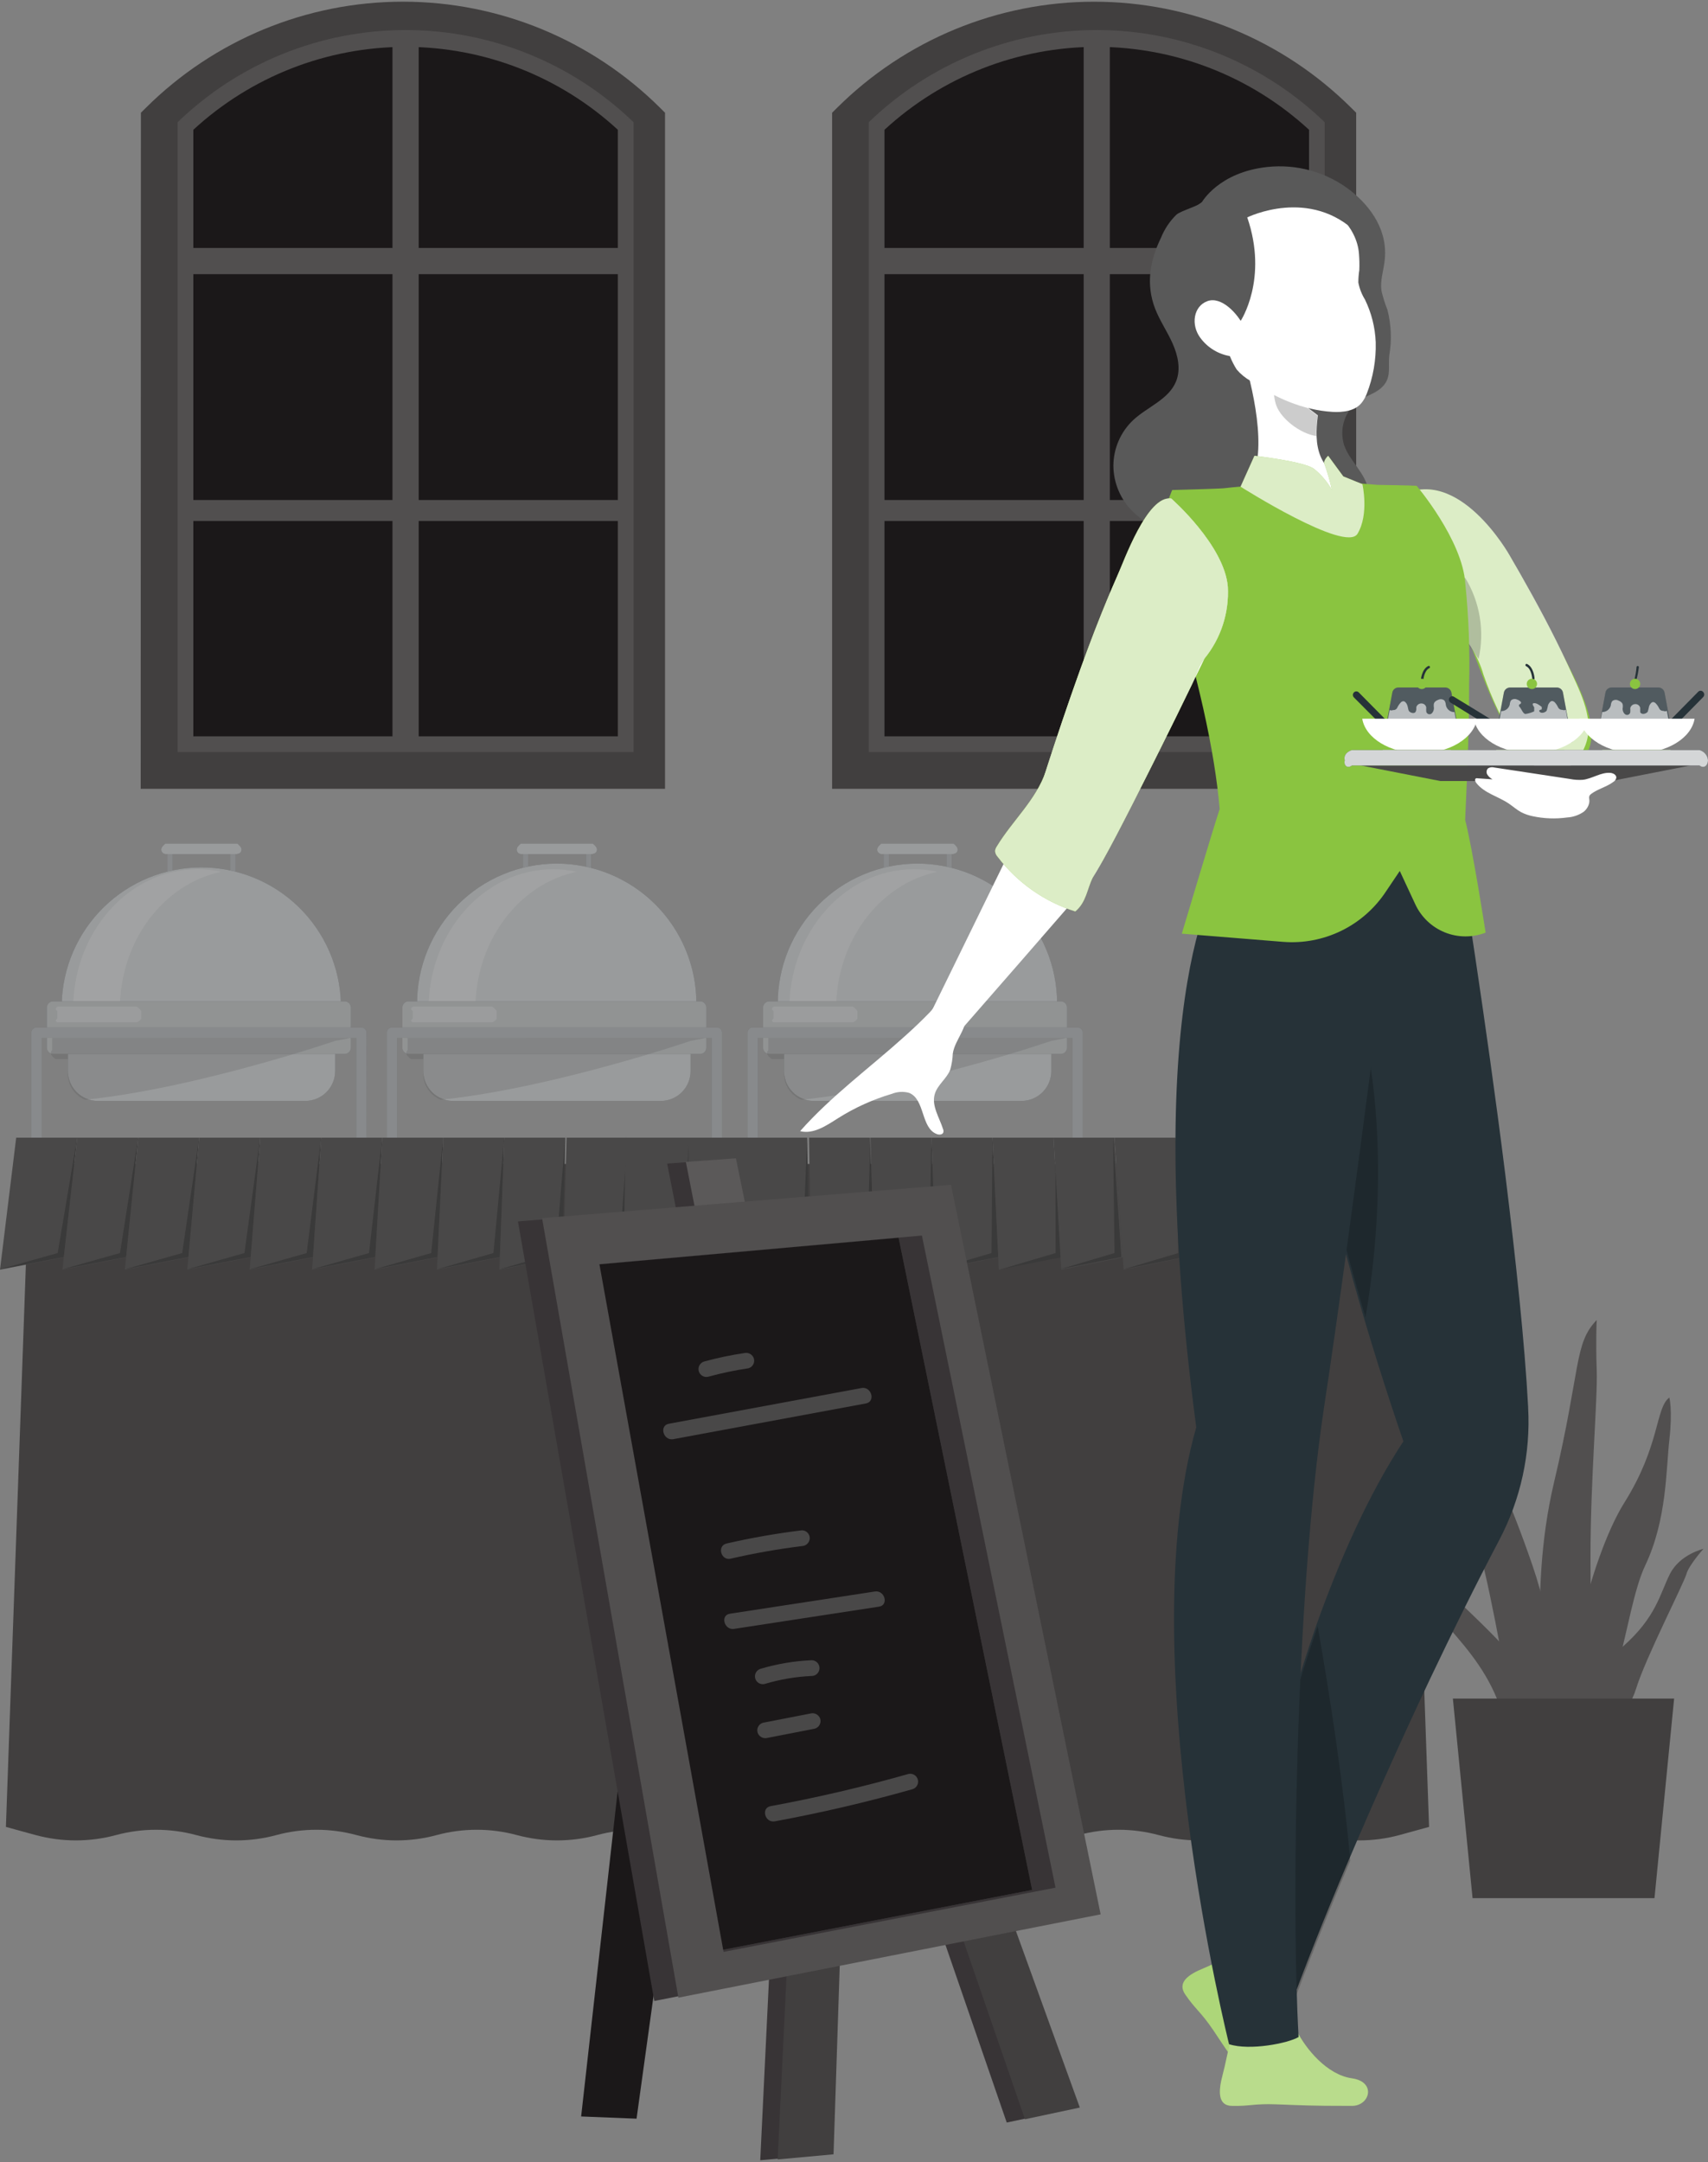 <svg xmlns="http://www.w3.org/2000/svg" width="380" height="481" viewBox="0 0 380 481" fill="none"><rect x="0" y="0" width="380" height="481" fill="#808080" stroke="none"/><path d="M144.459 26.374L105.55 3.757H75.563L36.014 25.32V171.964H144.459V26.374Z" fill="#1B1819"></path><path d="M34.848 25.537L35.992 24.46C50.424 10.599 69.66 2.886 89.653 2.943C109.639 2.887 128.868 10.601 143.292 24.46L144.436 25.537V170.796H34.848V25.537ZM137.459 28.871C124.583 17.01 107.729 10.426 90.237 10.426C72.744 10.426 55.89 17.01 43.014 28.871V163.795H137.459V28.871Z" fill="#514F4F"></path><path d="M93.153 164.964H87.32V115.891H41.847V111.228H87.32V60.987H41.847V55.155H87.32V9.589H93.153V55.155H138.626V60.987H93.153V111.228H138.626V115.891H93.153V164.964Z" fill="#514F4F"></path><path d="M31.348 25.079L32.412 24.025C47.626 8.877 68.204 0.375 89.653 0.375C111.103 0.375 131.681 8.877 146.895 24.025L147.958 25.079V175.47H31.303L31.348 25.079ZM140.959 27.187C127.338 14.032 109.156 6.682 90.237 6.682C71.317 6.682 53.135 14.032 39.514 27.187V167.29H140.959V27.187Z" fill="#413F3F"></path><path d="M298.227 26.373L259.33 3.756H229.343L189.783 25.319V171.964H298.227V26.373Z" fill="#1B1819"></path><path d="M188.628 25.537L189.771 24.46C204.195 10.607 223.417 2.894 243.399 2.943C263.385 2.887 282.613 10.6 297.037 24.46L298.181 25.537V170.795H188.628V25.537ZM291.239 28.871C278.362 17.006 261.506 10.421 244.01 10.421C226.515 10.421 209.659 17.006 196.782 28.871V163.795H291.239V28.871Z" fill="#514F4F"></path><path d="M246.921 164.964H241.1V115.891H195.615V111.228H241.1V60.987H195.615V55.155H241.1V9.588H246.921V55.155H292.405V60.987H246.921V111.228H292.405V115.891H246.921V164.964Z" fill="#514F4F"></path><path d="M185.128 25.079L186.192 24.025C201.405 8.88 221.98 0.381 243.427 0.381C264.874 0.381 285.45 8.88 300.663 24.025L301.726 25.079V175.47H185.128V25.079ZM294.727 27.187C281.106 14.032 262.924 6.682 244.005 6.682C225.085 6.682 206.903 14.032 193.282 27.187V167.29H294.727V27.187Z" fill="#413F3F"></path><path d="M344.248 381.488C344.248 381.488 339.674 355.422 345.724 329.849C351.774 304.276 350.15 298.914 355.239 293.632C355.239 293.632 355.01 298.077 355.239 304.746C355.468 311.414 353.855 328.921 353.855 346.451C353.855 363.981 354.965 390.127 344.248 381.488Z" fill="#514F4F"></path><path d="M340.943 384.41C340.943 384.41 337.261 384.937 333.875 366.96C330.49 348.983 327.962 338.202 323.228 326.801C318.493 315.401 321.077 300.3 321.077 300.3C322.048 305.499 323.88 310.499 326.499 315.092C330.49 321.565 336.025 333.859 340.943 348.204C345.861 362.549 348.64 382.565 340.943 384.41Z" fill="#514F4F"></path><path d="M351.111 380.869C346.444 378.578 353.398 347.001 361.404 334.237C369.409 321.473 368.266 313.213 371.399 310.875C371.399 310.875 372.154 313.625 371.399 320.328C370.645 327.03 370.862 338.087 366.013 348.273C361.164 358.458 359.986 385.303 351.111 380.869Z" fill="#514F4F"></path><path d="M344.248 381.488C345.141 375.427 328.717 360.303 325.252 356.957C321.787 353.612 317.864 344.423 317.864 344.423C317.864 344.423 317.097 355.949 321.066 360.578C325.035 365.207 329.987 370.409 333.04 377.867C336.094 385.326 342.956 390.356 344.248 381.488Z" fill="#514F4F"></path><path d="M351.785 383.218C346.284 379.414 353.775 372.711 361.118 366.215C368.46 359.719 369.284 354.609 371.502 350.174C373.721 345.74 378.994 344.537 378.994 344.537C378.994 344.537 375.723 348.181 375.185 350.174C374.648 352.168 366.116 368.804 364.046 375.507C361.976 382.21 356.623 386.598 351.785 383.218Z" fill="#514F4F"></path><path d="M368.094 422.231H327.619L323.239 377.845H372.463L368.094 422.231Z" fill="#413F3F"></path><path d="M312.74 258.916L317.944 406.386L311.333 408.207C305.487 409.786 299.327 409.786 293.48 408.207C287.638 406.626 281.481 406.626 275.639 408.207C269.792 409.786 263.633 409.786 257.786 408.207C251.944 406.626 245.787 406.626 239.945 408.207C234.102 409.788 227.946 409.788 222.103 408.207C216.265 406.626 210.112 406.626 204.273 408.207C198.426 409.786 192.267 409.786 186.42 408.207C180.574 406.629 174.414 406.629 168.567 408.207C162.721 409.786 156.561 409.786 150.714 408.207C144.868 406.629 138.708 406.629 132.862 408.207C127.015 409.786 120.855 409.786 115.009 408.207C109.166 406.626 103.01 406.626 97.167 408.207C91.325 409.788 85.168 409.788 79.326 408.207C73.483 406.626 67.327 406.626 61.484 408.207C55.642 409.788 49.485 409.788 43.643 408.207C37.796 406.629 31.637 406.629 25.79 408.207C19.943 409.786 13.784 409.786 7.937 408.207L1.315 406.386L6.553 258.916H312.74Z" fill="#413F3F"></path><path d="M148.038 303.818L129.293 470.799L141.622 471.292L159.864 339.393L148.038 303.818Z" fill="#1B1819"></path><path d="M221.017 427.696L236.182 469.562L223.979 472.152L209.923 431.397L221.017 427.696Z" fill="#383436"></path><path d="M171.289 436.049L169.139 480.538L181.56 479.404L182.978 436.312L171.289 436.049Z" fill="#383436"></path><path d="M225.088 426.952L240.242 468.818L228.039 471.418L213.983 430.664L225.088 426.952Z" fill="#413F3F"></path><path d="M175.166 435.866L173.016 480.355L185.448 479.221L186.866 436.129L175.166 435.866Z" fill="#413F3F"></path><path d="M3.603 253.072L0 282.438L14.193 279.7L17.178 253.072H3.603Z" fill="#494848"></path><path opacity="0.2" d="M17.178 252.981L12.832 278.737L0 282.346L14.193 279.619L17.178 252.981Z" fill="black"></path><path d="M17.178 253.072L13.884 282.438L28.055 279.7L30.754 253.072H17.178Z" fill="#494848"></path><path opacity="0.2" d="M30.754 252.981L26.694 278.737L13.884 282.346L28.055 279.619L30.754 252.981Z" fill="black"></path><path d="M30.754 253.072L27.78 282.438L41.916 279.7L44.329 253.072H30.754Z" fill="#494848"></path><path opacity="0.2" d="M44.329 252.981L40.532 278.737L27.78 282.346L41.916 279.619L44.329 252.981Z" fill="black"></path><path d="M44.329 253.072L41.664 282.438L55.777 279.7L57.905 253.072H44.329Z" fill="#494848"></path><path opacity="0.2" d="M57.905 252.981L54.382 278.737L41.664 282.346L55.777 279.619L57.905 252.981Z" fill="black"></path><path d="M57.905 253.072L55.549 282.438L69.639 279.7L71.48 253.072H57.905Z" fill="#494848"></path><path opacity="0.2" d="M71.48 252.981L68.232 278.737L55.549 282.346L69.639 279.619L71.48 252.981Z" fill="black"></path><path d="M71.48 253.072L69.433 282.438L83.489 279.7L85.056 253.072H71.48Z" fill="#494848"></path><path opacity="0.2" d="M85.056 252.981L82.094 278.737L69.433 282.346L83.489 279.619L85.056 252.981Z" fill="black"></path><path d="M85.056 253.072L83.329 282.438L97.35 279.7L98.62 253.072H85.056Z" fill="#494848"></path><path opacity="0.2" d="M98.62 252.981L95.932 278.737L83.329 282.346L97.35 279.619L98.62 252.981Z" fill="black"></path><path d="M98.62 253.072L97.213 282.438L111.2 279.7L112.207 253.072H98.62Z" fill="#494848"></path><path opacity="0.2" d="M112.207 252.981L109.782 278.737L97.213 282.346L111.2 279.619L112.207 252.981Z" fill="black"></path><path d="M112.207 253.072L111.109 282.438L125.073 279.7L125.782 253.072H112.207Z" fill="#494848"></path><path opacity="0.2" d="M125.782 252.981L123.632 278.737L111.109 282.346L125.073 279.619L125.782 252.981Z" fill="black"></path><path d="M126.057 253.072L125.268 282.438L139.198 279.7L139.621 253.072H126.057Z" fill="#494848"></path><path opacity="0.2" d="M139.621 252.981L137.757 278.737L125.268 282.346L139.198 279.619L139.621 252.981Z" fill="black"></path><path d="M139.198 253.072L138.706 282.438L153.185 279.7L153.333 253.072H139.198Z" fill="#494848"></path><path opacity="0.2" d="M153.322 252.981L151.744 278.737L139.289 282.346L153.185 279.619L153.322 252.981Z" fill="black"></path><path d="M153.185 253.072L153.036 282.438L167.184 279.7L167.035 253.072H153.185Z" fill="#494848"></path><path opacity="0.2" d="M167.035 252.981L165.708 278.737L153.299 282.346L167.183 279.619L167.035 252.981Z" fill="black"></path><path d="M166.017 253.072L166.166 282.438L180.004 279.7L179.581 253.072H166.017Z" fill="#494848"></path><path opacity="0.2" d="M179.581 252.981L178.54 278.737L166.166 282.346L180.004 279.619L179.581 252.981Z" fill="black"></path><path d="M180.004 253.072L180.473 282.438L194.289 279.7L193.58 253.072H180.004Z" fill="#494848"></path><path opacity="0.2" d="M193.66 252.981L192.893 278.737L180.553 282.346L194.369 279.619L193.66 252.981Z" fill="black"></path><path d="M193.66 253.072L194.437 282.438L208.219 279.7L207.224 253.072H193.66Z" fill="#494848"></path><path opacity="0.2" d="M207.224 252.981L206.743 278.737L194.437 282.346L208.219 279.619L207.224 252.981Z" fill="black"></path><path d="M207.224 253.072L208.322 282.438L222.08 279.7L220.799 253.072H207.224Z" fill="#494848"></path><path opacity="0.2" d="M220.811 252.981L220.594 278.737L208.345 282.346L222.103 279.619L220.811 252.981Z" fill="black"></path><path d="M220.799 253.072L222.218 282.438L235.953 279.7L234.386 253.072H220.799Z" fill="#494848"></path><path opacity="0.2" d="M234.809 252.981L234.855 278.737L222.641 282.346L236.376 279.619L234.809 252.981Z" fill="black"></path><path d="M234.386 253.072L236.102 282.438L249.803 279.7L247.962 253.072H234.386Z" fill="#494848"></path><path opacity="0.2" d="M247.642 252.981L247.962 278.737L235.782 282.346L249.483 279.619L247.642 252.981Z" fill="black"></path><path d="M247.962 253.072L249.986 282.438L263.665 279.7L261.537 253.072H247.962Z" fill="#494848"></path><path opacity="0.2" d="M261.537 252.981L262.143 278.737L249.986 282.346L263.665 279.619L261.537 252.981Z" fill="black"></path><g opacity="0.41"><path d="M131.524 195.83H116.335V188.818H131.524V195.83ZM117.525 194.685H130.38V189.987H117.491L117.525 194.685Z" fill="#263238"></path><g opacity="0.5"><path d="M131.524 195.83H116.335V188.818H131.524V195.83ZM117.525 194.685H130.38V189.987H117.491L117.525 194.685Z" fill="white"></path></g><path d="M154.797 226.193C154.889 225.185 154.935 224.177 154.935 223.157C154.913 214.901 151.619 206.991 145.777 201.168C139.934 195.345 132.022 192.086 123.781 192.107C115.539 192.128 107.644 195.428 101.832 201.282C96.019 207.135 92.766 215.061 92.787 223.317C92.787 224.28 92.787 225.242 92.924 226.193H154.797Z" fill="#263238"></path><path opacity="0.7" d="M154.797 226.193C154.889 225.185 154.935 224.177 154.935 223.157C154.913 214.901 151.619 206.991 145.777 201.168C139.934 195.345 132.022 192.086 123.781 192.107C115.539 192.128 107.644 195.428 101.832 201.282C96.019 207.135 92.766 215.061 92.787 223.317C92.787 224.28 92.787 225.242 92.924 226.193H154.797Z" fill="white"></path><path d="M131.889 189.987H115.878C115.631 189.965 115.401 189.852 115.232 189.67C115.063 189.488 114.968 189.25 114.963 189.002C114.963 188.498 115.375 188.085 115.878 187.65H131.889C132.404 188.085 132.816 188.498 132.816 189.002C132.816 189.248 132.718 189.484 132.545 189.658C132.371 189.832 132.135 189.93 131.889 189.93V189.987Z" fill="#263238"></path><path opacity="0.7" d="M131.889 189.987H115.878C115.631 189.965 115.401 189.852 115.232 189.67C115.063 189.488 114.968 189.25 114.963 189.002C114.963 188.498 115.375 188.085 115.878 187.65H131.889C132.404 188.085 132.816 188.498 132.816 189.002C132.816 189.248 132.718 189.484 132.545 189.658C132.371 189.832 132.135 189.93 131.889 189.93V189.987Z" fill="white"></path><path opacity="0.3" d="M105.756 224.497C105.735 225.458 105.777 226.418 105.882 227.373H95.475C95.395 226.422 95.349 225.471 95.349 224.497C95.349 207.311 107.758 193.367 123.06 193.367C124.806 193.365 126.547 193.553 128.253 193.929C115.443 196.644 105.756 209.305 105.756 224.497Z" fill="white"></path><path d="M153.642 228.542V238.258C153.642 240.017 152.945 241.704 151.703 242.949C150.461 244.193 148.777 244.892 147.02 244.892H100.804C99.885 244.898 98.975 244.703 98.139 244.319C96.956 243.799 95.95 242.944 95.245 241.859C94.54 240.774 94.167 239.506 94.171 238.212V228.542H153.642Z" fill="#263238"></path><path opacity="0.7" d="M153.642 228.542V238.258C153.642 240.017 152.945 241.704 151.703 242.949C150.461 244.193 148.777 244.892 147.02 244.892H100.804C99.885 244.898 98.975 244.703 98.139 244.319C96.956 243.799 95.95 242.944 95.245 241.859C94.54 240.774 94.167 239.506 94.171 238.212V228.542H153.642Z" fill="white"></path><path d="M157.142 224.062V233.067C157.139 233.433 156.992 233.783 156.733 234.04C156.473 234.298 156.123 234.442 155.758 234.442H90.9C90.535 234.442 90.185 234.298 89.925 234.04C89.666 233.783 89.519 233.433 89.516 233.067V224.119C89.517 223.939 89.555 223.76 89.625 223.594C89.695 223.428 89.798 223.277 89.926 223.15C90.055 223.024 90.207 222.924 90.374 222.856C90.541 222.788 90.72 222.754 90.9 222.756H155.792C156.141 222.761 156.474 222.899 156.725 223.142C156.975 223.384 157.125 223.713 157.142 224.062Z" fill="#263238"></path><path opacity="0.6" d="M157.142 224.062V233.067C157.139 233.433 156.992 233.783 156.733 234.04C156.473 234.298 156.123 234.442 155.758 234.442H90.9C90.535 234.442 90.185 234.298 89.925 234.04C89.666 233.783 89.519 233.433 89.516 233.067V224.119C89.517 223.939 89.555 223.76 89.625 223.594C89.695 223.428 89.798 223.277 89.926 223.15C90.055 223.024 90.207 222.924 90.374 222.856C90.541 222.788 90.72 222.754 90.9 222.756H155.792C156.141 222.761 156.474 222.899 156.725 223.142C156.975 223.384 157.125 223.713 157.142 224.062Z" fill="white"></path><path opacity="0.3" d="M91.941 223.902H109.473C109.881 224.165 110.231 224.508 110.503 224.91V226.594C110.393 226.791 110.246 226.964 110.069 227.104C109.892 227.244 109.69 227.347 109.473 227.408H91.941C91.529 227.339 91.197 227.007 91.838 226.594V224.91C91.197 224.463 91.495 224.131 91.941 223.902Z" fill="white"></path><path opacity="0.2" d="M157.051 230.879L153.688 231.532C151.183 232.368 147.386 233.583 142.766 234.969C130.814 238.475 113.293 243.081 98.014 244.639C96.827 244.144 95.821 243.294 95.133 242.205C94.446 241.117 94.109 239.842 94.171 238.556V235.565H91.392C90.625 234.969 90.008 234.351 90.683 233.583V230.902L157.051 230.879Z" fill="black"></path><path d="M160.642 253.072H158.354V230.879H88.35V253.072H86.062V229.71C86.062 229.406 86.183 229.115 86.397 228.9C86.612 228.685 86.903 228.565 87.206 228.565H159.498C159.801 228.565 160.092 228.685 160.307 228.9C160.521 229.115 160.642 229.406 160.642 229.71V253.072Z" fill="#263238"></path><g opacity="0.5"><path d="M160.642 253.072H158.354V230.879H88.35V253.072H86.062V229.71C86.062 229.406 86.183 229.115 86.397 228.9C86.612 228.685 86.903 228.565 87.206 228.565H159.498C159.801 228.565 160.092 228.685 160.307 228.9C160.521 229.115 160.642 229.406 160.642 229.71V253.072Z" fill="white"></path></g></g><g opacity="0.41"><path d="M52.404 195.83H37.25V188.818H52.404V195.83ZM38.416 194.685H51.237V189.987H38.416V194.685Z" fill="#263238"></path><g opacity="0.5"><path d="M52.404 195.83H37.25V188.818H52.404V195.83ZM38.416 194.685H51.237V189.987H38.416V194.685Z" fill="white"></path></g><path d="M75.712 226.193C75.815 225.184 75.861 224.171 75.849 223.157C75.608 215.05 72.219 207.357 66.401 201.716C60.584 196.075 52.799 192.931 44.703 192.953C36.607 192.975 28.839 196.162 23.053 201.836C17.268 207.509 13.92 215.22 13.724 223.329C13.722 224.289 13.772 225.249 13.873 226.205L75.712 226.193Z" fill="#263238"></path><path opacity="0.7" d="M75.712 226.193C75.815 225.184 75.861 224.171 75.849 223.157C75.608 215.05 72.219 207.357 66.401 201.716C60.584 196.075 52.799 192.931 44.703 192.953C36.607 192.975 28.839 196.162 23.053 201.836C17.268 207.509 13.92 215.22 13.724 223.329C13.722 224.289 13.772 225.249 13.873 226.205L75.712 226.193Z" fill="white"></path><path d="M52.815 189.987H36.804C36.556 189.965 36.325 189.852 36.154 189.671C35.983 189.489 35.885 189.251 35.877 189.002C35.877 188.498 36.289 188.085 36.804 187.65H52.815C53.319 188.085 53.73 188.498 53.73 189.002C53.732 189.123 53.709 189.244 53.664 189.356C53.619 189.469 53.551 189.571 53.466 189.657C53.381 189.744 53.28 189.812 53.168 189.859C53.056 189.906 52.936 189.93 52.815 189.93V189.987Z" fill="#263238"></path><path opacity="0.7" d="M52.815 189.987H36.804C36.556 189.965 36.325 189.852 36.154 189.671C35.983 189.489 35.885 189.251 35.877 189.002C35.877 188.498 36.289 188.085 36.804 187.65H52.815C53.319 188.085 53.73 188.498 53.73 189.002C53.732 189.123 53.709 189.244 53.664 189.356C53.619 189.469 53.551 189.571 53.466 189.657C53.381 189.744 53.28 189.812 53.168 189.859C53.056 189.906 52.936 189.93 52.815 189.93V189.987Z" fill="white"></path><path opacity="0.3" d="M26.671 224.497C26.649 225.458 26.691 226.418 26.797 227.373H16.4C16.32 226.422 16.275 225.471 16.275 224.497C16.275 207.311 28.672 193.367 43.975 193.367C45.724 193.365 47.469 193.553 49.178 193.929C36.358 196.644 26.671 209.305 26.671 224.497Z" fill="white"></path><path d="M74.568 228.542V238.258C74.565 240.018 73.865 241.705 72.621 242.949C71.377 244.193 69.692 244.892 67.935 244.892H21.73C20.811 244.896 19.902 244.701 19.065 244.319C17.883 243.798 16.879 242.943 16.176 241.858C15.473 240.773 15.101 239.505 15.108 238.212V228.542H74.568Z" fill="#263238"></path><path opacity="0.7" d="M74.568 228.542V238.258C74.565 240.018 73.865 241.705 72.621 242.949C71.377 244.193 69.692 244.892 67.935 244.892H21.73C20.811 244.896 19.902 244.701 19.065 244.319C17.883 243.798 16.879 242.943 16.176 241.858C15.473 240.773 15.101 239.505 15.108 238.212V228.542H74.568Z" fill="white"></path><path d="M78.056 224.062V233.067C78.053 233.433 77.906 233.783 77.647 234.04C77.388 234.298 77.037 234.442 76.672 234.442H11.814C11.449 234.442 11.099 234.298 10.84 234.04C10.581 233.783 10.433 233.433 10.43 233.067V224.119C10.432 223.939 10.469 223.76 10.539 223.594C10.61 223.428 10.712 223.277 10.84 223.15C10.969 223.024 11.121 222.924 11.288 222.856C11.455 222.788 11.634 222.754 11.814 222.756H76.707C77.055 222.761 77.389 222.899 77.639 223.142C77.89 223.384 78.039 223.713 78.056 224.062Z" fill="#263238"></path><path opacity="0.6" d="M78.056 224.062V233.067C78.053 233.433 77.906 233.783 77.647 234.04C77.388 234.298 77.037 234.442 76.672 234.442H11.814C11.449 234.442 11.099 234.298 10.84 234.04C10.581 233.783 10.433 233.433 10.43 233.067V224.119C10.432 223.939 10.469 223.76 10.539 223.594C10.61 223.428 10.712 223.277 10.84 223.15C10.969 223.024 11.121 222.924 11.288 222.856C11.455 222.788 11.634 222.754 11.814 222.756H76.707C77.055 222.761 77.389 222.899 77.639 223.142C77.89 223.384 78.039 223.713 78.056 224.062Z" fill="white"></path><path opacity="0.3" d="M12.866 223.902H30.388C30.798 224.161 31.149 224.505 31.417 224.91V226.594C31.308 226.792 31.162 226.966 30.985 227.105C30.808 227.245 30.605 227.348 30.388 227.408H12.866C12.455 227.339 12.123 227.007 12.764 226.594V224.91C12.123 224.463 12.455 224.131 12.866 223.902Z" fill="white"></path><path opacity="0.2" d="M77.965 230.879L74.602 231.532C72.098 232.368 68.312 233.583 63.68 234.969C51.729 238.475 34.219 243.081 18.928 244.639C17.744 244.141 16.742 243.29 16.056 242.202C15.371 241.114 15.036 239.841 15.097 238.556V235.565H12.317C11.551 234.969 10.934 234.351 11.597 233.583V230.902L77.965 230.879Z" fill="black"></path><path d="M81.556 253.072H79.269V230.879H9.264V253.072H6.976V229.71C6.976 229.406 7.097 229.115 7.311 228.9C7.526 228.685 7.817 228.565 8.12 228.565H80.389C80.693 228.565 80.984 228.685 81.198 228.9C81.413 229.115 81.533 229.406 81.533 229.71L81.556 253.072Z" fill="#263238"></path><g opacity="0.5"><path d="M81.556 253.072H79.269V230.879H9.264V253.072H6.976V229.71C6.976 229.406 7.097 229.115 7.311 228.9C7.526 228.685 7.817 228.565 8.12 228.565H80.389C80.693 228.565 80.984 228.685 81.198 228.9C81.413 229.115 81.533 229.406 81.533 229.71L81.556 253.072Z" fill="white"></path></g></g><g opacity="0.41"><path d="M211.741 195.83H196.588V188.818H211.741V195.83ZM197.754 194.685H210.575V189.987H197.754V194.685Z" fill="#263238"></path><g opacity="0.5"><path d="M211.741 195.83H196.588V188.818H211.741V195.83ZM197.754 194.685H210.575V189.987H197.754V194.685Z" fill="white"></path></g><path d="M235.05 226.193C235.153 225.185 235.199 224.171 235.187 223.157C235.166 214.901 231.871 206.991 226.029 201.168C220.186 195.345 212.274 192.086 204.033 192.107C195.792 192.128 187.896 195.428 182.084 201.282C176.271 207.135 173.018 215.061 173.039 223.317C173.039 224.28 173.039 225.242 173.176 226.193H235.05Z" fill="#263238"></path><path opacity="0.7" d="M235.05 226.193C235.153 225.185 235.199 224.171 235.187 223.157C235.166 214.901 231.871 206.991 226.029 201.168C220.186 195.345 212.274 192.086 204.033 192.107C195.792 192.128 187.896 195.428 182.084 201.282C176.271 207.135 173.018 215.061 173.039 223.317C173.039 224.28 173.039 225.242 173.176 226.193H235.05Z" fill="white"></path><path d="M212.153 189.987H196.084C195.836 189.965 195.605 189.852 195.434 189.671C195.264 189.489 195.165 189.251 195.158 189.002C195.158 188.498 195.57 188.085 196.084 187.65H212.153C212.656 188.085 213.068 188.498 213.068 189.002C213.07 189.123 213.047 189.244 213.002 189.356C212.956 189.469 212.889 189.571 212.804 189.657C212.719 189.744 212.618 189.812 212.506 189.859C212.394 189.906 212.274 189.93 212.153 189.93V189.987Z" fill="#263238"></path><path opacity="0.7" d="M212.153 189.987H196.084C195.836 189.965 195.605 189.852 195.434 189.671C195.264 189.489 195.165 189.251 195.158 189.002C195.158 188.498 195.57 188.085 196.084 187.65H212.153C212.656 188.085 213.068 188.498 213.068 189.002C213.07 189.123 213.047 189.244 213.002 189.356C212.956 189.469 212.889 189.571 212.804 189.657C212.719 189.744 212.618 189.812 212.506 189.859C212.394 189.906 212.274 189.93 212.153 189.93V189.987Z" fill="white"></path><path opacity="0.3" d="M186.009 224.497C185.987 225.458 186.029 226.418 186.134 227.373H175.738C175.658 226.422 175.612 225.471 175.612 224.497C175.612 207.311 188.01 193.367 203.312 193.367C205.062 193.365 206.807 193.553 208.516 193.929C195.696 196.644 186.009 209.305 186.009 224.497Z" fill="white"></path><path d="M233.894 228.542V238.258C233.894 240.017 233.197 241.704 231.955 242.949C230.713 244.193 229.029 244.892 227.273 244.892H181.056C180.137 244.897 179.228 244.702 178.392 244.319C177.209 243.798 176.205 242.943 175.502 241.858C174.799 240.773 174.428 239.505 174.434 238.212V228.542H233.894Z" fill="#263238"></path><path opacity="0.7" d="M233.894 228.542V238.258C233.894 240.017 233.197 241.704 231.955 242.949C230.713 244.193 229.029 244.892 227.273 244.892H181.056C180.137 244.897 179.228 244.702 178.392 244.319C177.209 243.798 176.205 242.943 175.502 241.858C174.799 240.773 174.428 239.505 174.434 238.212V228.542H233.894Z" fill="white"></path><path d="M237.394 224.062V233.067C237.391 233.433 237.244 233.783 236.985 234.04C236.726 234.298 236.375 234.442 236.01 234.442H171.152C170.787 234.442 170.437 234.298 170.178 234.04C169.918 233.783 169.771 233.433 169.768 233.067V224.119C169.77 223.939 169.807 223.76 169.877 223.594C169.947 223.428 170.05 223.277 170.178 223.15C170.307 223.024 170.459 222.924 170.626 222.856C170.793 222.788 170.972 222.754 171.152 222.756H236.045C236.393 222.761 236.726 222.899 236.977 223.142C237.228 223.384 237.377 223.713 237.394 224.062Z" fill="#263238"></path><path opacity="0.6" d="M237.394 224.062V233.067C237.391 233.433 237.244 233.783 236.985 234.04C236.726 234.298 236.375 234.442 236.01 234.442H171.152C170.787 234.442 170.437 234.298 170.178 234.04C169.918 233.783 169.771 233.433 169.768 233.067V224.119C169.77 223.939 169.807 223.76 169.877 223.594C169.947 223.428 170.05 223.277 170.178 223.15C170.307 223.024 170.459 222.924 170.626 222.856C170.793 222.788 170.972 222.754 171.152 222.756H236.045C236.393 222.761 236.726 222.899 236.977 223.142C237.228 223.384 237.377 223.713 237.394 224.062Z" fill="white"></path><path opacity="0.3" d="M172.204 223.902H189.725C190.133 224.165 190.483 224.508 190.755 224.91V226.594C190.645 226.791 190.498 226.964 190.321 227.104C190.145 227.244 189.942 227.347 189.725 227.408H172.204C171.793 227.339 171.461 227.007 172.101 226.594V224.91C171.461 224.463 171.793 224.131 172.204 223.902Z" fill="white"></path><path opacity="0.2" d="M237.303 230.879L233.94 231.532C231.436 232.368 227.65 233.583 223.018 234.969C211.067 238.475 193.557 243.081 178.266 244.639C177.082 244.141 176.079 243.29 175.394 242.202C174.709 241.114 174.374 239.841 174.434 238.556V235.565H171.655C170.889 234.969 170.271 234.351 170.935 233.583V230.902L237.303 230.879Z" fill="black"></path><path d="M240.894 253.072H238.606V230.879H168.602V253.072H166.314V229.71C166.314 229.406 166.435 229.115 166.649 228.9C166.864 228.685 167.155 228.565 167.458 228.565H239.75C240.053 228.565 240.344 228.685 240.559 228.9C240.773 229.115 240.894 229.406 240.894 229.71V253.072Z" fill="#263238"></path><g opacity="0.5"><path d="M240.894 253.072H238.606V230.879H168.602V253.072H166.314V229.71C166.314 229.406 166.435 229.115 166.649 228.9C166.864 228.685 167.155 228.565 167.458 228.565H239.75C240.053 228.565 240.344 228.685 240.559 228.9C240.773 229.115 240.894 229.406 240.894 229.71V253.072Z" fill="white"></path></g></g><path d="M311.402 110.357C310.853 110.655 315.439 121.563 315.885 122.617C317.639 126.741 319.591 130.771 321.741 134.704C323.696 138.279 326.51 141.659 327.94 145.429C329.655 150.012 331.371 154.514 333.521 158.891C334.936 162.184 337.015 165.149 339.628 167.599C342.35 169.89 346.17 171.185 349.567 170.12C350.97 169.709 352.184 168.816 352.998 167.599C356.703 161.618 349.933 150.229 347.382 144.97C344.134 138.268 340.52 131.725 336.837 125.286L335.82 123.533C335.82 123.533 324.428 103.231 311.402 110.357Z" fill="#8AC440"></path><path opacity="0.7" d="M353.055 164.746C352.653 166.239 351.94 167.629 350.962 168.825C350.367 169.637 349.612 170.319 348.745 170.829C347.878 171.339 346.916 171.667 345.918 171.792C344.007 171.856 342.149 171.16 340.749 169.856C339.38 168.554 338.223 167.047 337.318 165.388C334.356 160.583 331.925 155.469 330.067 150.138C329.441 147.954 328.501 145.874 327.276 143.962C325.732 141.671 324.28 139.264 322.919 136.835C318.156 128.453 314.321 119.574 311.482 110.357C324.508 103.231 335.865 123.533 335.865 123.533C336.574 124.794 337.318 126.031 338.038 127.291C341.858 133.994 345.541 140.811 348.777 147.823C351.191 153.174 354.542 159.166 353.055 164.746Z" fill="white"></path><path opacity="0.2" d="M328.957 146.586C326.77 143.47 324.739 140.247 322.873 136.927C323.132 133.896 324.202 130.99 325.972 128.517C329.268 133.925 330.338 140.403 328.957 146.586Z" fill="black"></path><path d="M267.427 44.935C267.427 44.935 271.19 38.289 281.975 37.144C288.5 36.447 295.045 38.27 300.274 42.242C305.249 46.126 308.886 51.557 308.039 58.168C307.765 60.322 307.044 62.476 307.342 64.63C307.666 66.082 308.11 67.503 308.669 68.881C309.529 72.204 309.673 75.672 309.092 79.055C308.794 81.668 309.652 83.982 307.49 86.113C306.13 87.465 304.162 87.958 302.55 88.989C300.967 90.049 299.769 91.594 299.134 93.393C298.499 95.191 298.462 97.147 299.027 98.969C300.251 102.589 303.796 105.213 304.414 108.982C304.517 110.489 304.517 112.001 304.414 113.508C304.611 115.659 304.928 117.797 305.363 119.913C305.798 123.934 305.111 127.997 303.379 131.65C301.647 135.303 298.937 138.403 295.55 140.605C292.108 142.719 288.181 143.912 284.146 144.071C280.111 144.229 276.103 143.348 272.505 141.51C269.493 139.932 266.843 137.743 264.722 135.082C262.601 132.42 261.057 129.346 260.188 126.054C259.616 123.843 259.341 121.471 258.141 119.569C256.677 117.186 254.081 115.8 252.068 113.84C250.701 112.509 249.612 110.919 248.864 109.163C248.116 107.406 247.724 105.518 247.71 103.609C247.717 101.699 248.112 99.81 248.874 98.058C249.635 96.307 250.745 94.729 252.136 93.423C255.327 90.467 260.073 88.84 261.675 84.784C262.738 82.092 262.063 79.055 260.874 76.386C259.685 73.716 258.026 71.344 256.985 68.64C254.904 63.233 255.842 57.905 258.312 52.863C259.089 50.936 260.257 49.192 261.743 47.742C262.784 46.848 267.004 45.703 267.427 44.935Z" fill="#595959"></path><path d="M333.589 342.51C328.42 352.329 323.193 362.881 318.173 373.445C311.573 387.412 305.34 401.401 300.011 413.913C294.395 427.112 289.901 438.638 286.984 446.659C284.285 446.968 276.154 441.972 273.809 437.492C277.981 411.747 284.328 386.404 292.783 361.735C298.044 346.944 304.483 332.404 312.225 320.626C280.603 228.072 288.345 193.447 288.345 193.447L324.943 191.717C324.943 191.717 330.524 226.193 334.927 261.482C337.215 280.02 339.239 298.799 339.983 312.984V313.121C340.551 323.317 338.341 333.475 333.589 342.51Z" fill="#263238"></path><path opacity="0.2" d="M303.796 293.059C299.164 277.327 295.791 263.704 293.446 252.018C295.813 242.852 299.164 235.061 303.556 230.363C303.682 230.363 310.155 255.81 303.796 293.059Z" fill="black"></path><path opacity="0.2" d="M300.411 413.89C294.796 427.089 290.301 438.615 287.385 446.636C284.685 446.945 276.554 441.949 274.209 437.469C278.376 411.737 284.716 386.405 293.16 361.747C295.848 377.031 298.844 396.394 300.411 413.89Z" fill="black"></path><path d="M279.779 465.655C273.786 457.451 273.043 456.271 269.898 451.551C267.141 447.495 265.963 446.968 263.722 443.702C261.835 441.01 264.362 439.211 267.805 437.825C269.486 437.126 272.997 435.43 275.708 434.193L285.349 445.559C283.462 449.683 281.769 456.947 284.548 462.046C287.327 467.145 282.181 468.898 279.779 465.655Z" fill="#8AC440"></path><path opacity="0.3" d="M279.779 465.655C273.786 457.451 273.043 456.271 269.898 451.551C267.141 447.495 265.963 446.968 263.722 443.702C261.835 441.01 264.362 439.211 267.805 437.825C269.486 437.126 272.997 435.43 275.708 434.193L285.349 445.559C283.462 449.683 281.769 456.947 284.548 462.046C287.327 467.145 282.181 468.898 279.779 465.655Z" fill="white"></path><path d="M300.788 468.439C290.816 468.439 289.5 468.29 283.942 468.095C279.139 467.901 277.995 468.531 274.129 468.439C270.916 468.439 271.03 465.197 272.025 461.507C272.528 459.674 273.294 455.779 273.981 452.834L288.494 451.745C290.541 455.79 295.23 461.542 300.811 462.321C306.244 463.1 304.791 468.439 300.788 468.439Z" fill="#8AC440"></path><path opacity="0.4" d="M300.788 468.439C290.816 468.439 289.5 468.29 283.942 468.095C279.139 467.901 277.995 468.531 274.129 468.439C270.916 468.439 271.03 465.197 272.025 461.507C272.528 459.674 273.294 455.779 273.981 452.834L288.494 451.745C290.541 455.79 295.23 461.542 300.811 462.321C306.244 463.1 304.791 468.439 300.788 468.439Z" fill="white"></path><path d="M311.402 187.478C311.402 187.478 300.789 272.447 294.544 313.27C288.128 356.19 287.304 425.05 288.917 453.132C286.573 454.518 278.052 456.214 273.443 454.725C273.443 454.725 251.713 367.922 266.146 317.498C252.994 218.207 272.036 193.894 272.036 193.894L311.402 187.478Z" fill="#263238"></path><path d="M330.524 207.459C327.597 208.6 324.345 208.578 321.434 207.399C318.522 206.219 316.169 203.97 314.856 201.112L311.425 193.745L308.337 198.328C305.869 202.069 302.446 205.08 298.424 207.047C294.401 209.013 289.925 209.864 285.463 209.51L262.933 207.689C262.933 207.689 270.023 183.914 271.362 179.95C270.218 167.06 266.787 150.951 259.113 126.191C256.597 118.171 260.794 109.005 260.794 109.005C260.794 109.005 271.293 108.73 272.357 108.604C273.42 108.478 274.713 108.352 275.913 108.249C284.025 107.367 292.189 107.08 300.342 107.389C302.367 107.515 304.437 107.687 306.473 107.859C307.136 107.859 314.478 107.997 315.176 108.065C315.176 108.065 325.389 120.107 326.007 129.835C326.769 137.321 327.051 144.849 326.853 152.372C326.853 161.217 326.544 169.936 325.972 182.379C327.676 188.99 330.524 207.459 330.524 207.459Z" fill="#8AC440"></path><path d="M276.771 79.891C279.184 87.912 282.284 102.646 277.343 108.226C277.343 108.226 284.766 106.805 300.937 116.246C305.283 109.372 301.818 107.298 301.818 107.298C292.817 105.465 292.348 98.773 293.206 92.403L276.771 79.891Z" fill="white"></path><path opacity="0.2" d="M283.462 85.047L293.16 92.495C292.934 93.981 292.838 95.484 292.874 96.986C289.512 96.608 284.457 92.987 283.725 89.413C283.375 87.986 283.286 86.507 283.462 85.047Z" fill="black"></path><path d="M276.005 108.26L279.093 101.386C279.093 101.386 289.981 102.612 292.302 104.262C293.935 105.562 295.299 107.169 296.317 108.994C295.914 107.08 295.379 105.196 294.716 103.356C294.212 102.543 295.493 101.386 295.493 101.386L298.856 105.969L303.11 107.699C303.11 107.699 304.643 114.379 302.024 118.732C299.405 123.086 276.005 108.26 276.005 108.26Z" fill="#8AC440"></path><path opacity="0.7" d="M276.005 108.26L279.093 101.386C279.093 101.386 289.981 102.612 292.302 104.262C293.935 105.562 295.299 107.169 296.317 108.994C295.914 107.08 295.379 105.196 294.716 103.356C294.212 102.543 295.493 101.386 295.493 101.386L298.856 105.969L303.11 107.699C303.11 107.699 304.643 114.379 302.024 118.732C299.405 123.086 276.005 108.26 276.005 108.26Z" fill="white"></path><path d="M269.543 63.885C270.206 66.612 270.687 69.385 271.362 72.112C271.929 74.561 272.694 76.959 273.649 79.284C274.061 80.301 274.562 81.278 275.147 82.206C276.025 83.228 277.073 84.089 278.247 84.749C283.633 88.473 289.866 91.223 296.454 91.624C298.799 91.75 301.463 91.441 302.939 89.608C303.421 88.994 303.806 88.31 304.082 87.579C305.502 83.932 306.179 80.036 306.072 76.122C305.939 72.828 305.125 69.598 303.682 66.635C302.963 65.472 302.462 64.187 302.207 62.843C302.21 61.914 302.283 60.987 302.424 60.07C302.472 58.851 302.445 57.63 302.344 56.415C301.875 50.32 296.237 45.347 290.724 43.548C288.633 42.882 286.429 42.642 284.244 42.84C282.058 43.039 279.934 43.673 277.996 44.705C276.059 45.737 274.346 47.146 272.959 48.85C271.572 50.554 270.539 52.518 269.921 54.628C268.964 57.623 268.834 60.822 269.543 63.885Z" fill="white"></path><path d="M276.005 71.413C276.005 71.413 282.215 62.121 277.492 48.361C277.492 48.361 291.513 41.417 302.127 52.05C302.127 52.05 292.257 34.21 271.613 42.758C250.97 51.305 266.558 71.677 269.097 73.372C271.636 75.068 276.005 71.413 276.005 71.413Z" fill="#595959"></path><path d="M267.027 75.114C267.837 76.228 268.861 77.167 270.04 77.878C271.219 78.588 272.527 79.055 273.889 79.25C277.377 79.674 278.372 76.042 276.783 72.719C275.353 69.717 271.728 65.845 268.617 66.99C265.506 68.136 264.923 72.261 267.027 75.114Z" fill="white"></path><path d="M309.538 163.177C309.335 163.174 309.142 163.092 309 162.947L301.235 155.156C301.158 155.082 301.098 154.992 301.057 154.894C301.016 154.796 300.994 154.69 300.994 154.583C300.994 154.477 301.016 154.371 301.057 154.273C301.098 154.174 301.158 154.085 301.235 154.01C301.375 153.873 301.564 153.797 301.761 153.797C301.957 153.797 302.146 153.873 302.287 154.01L310.041 161.859C310.189 162.013 310.272 162.218 310.272 162.432C310.272 162.645 310.189 162.851 310.041 163.005C309.895 163.142 309.703 163.22 309.503 163.222L309.538 163.177Z" fill="#263238"></path><path d="M316.331 151.65C316.298 151.647 316.266 151.638 316.236 151.623C316.207 151.607 316.181 151.586 316.16 151.56C316.138 151.535 316.122 151.505 316.113 151.474C316.103 151.442 316.099 151.408 316.102 151.375C316.102 151.261 316.285 148.843 317.784 148.144C317.814 148.131 317.847 148.124 317.881 148.124C317.914 148.124 317.947 148.131 317.978 148.143C318.009 148.156 318.037 148.175 318.061 148.199C318.084 148.222 318.103 148.251 318.115 148.282C318.131 148.309 318.142 148.34 318.146 148.372C318.15 148.404 318.148 148.436 318.14 148.467C318.131 148.498 318.116 148.527 318.096 148.552C318.077 148.578 318.052 148.598 318.024 148.614C316.8 149.175 316.651 151.375 316.651 151.398C316.651 151.437 316.641 151.476 316.624 151.511C316.606 151.545 316.582 151.576 316.551 151.6C316.52 151.624 316.485 151.641 316.447 151.65C316.409 151.659 316.369 151.659 316.331 151.65Z" fill="#263238"></path><path d="M324.955 165.078H307.708L309.766 154.079C309.818 153.76 309.981 153.47 310.226 153.26C310.471 153.051 310.782 152.935 311.105 152.933H321.581C321.901 152.943 322.207 153.062 322.451 153.271C322.694 153.479 322.859 153.764 322.919 154.079L324.955 165.078Z" fill="#263238"></path><path opacity="0.2" d="M324.955 165.078H307.708L309.766 154.079C309.818 153.76 309.981 153.47 310.226 153.26C310.471 153.051 310.782 152.935 311.105 152.933H321.581C321.901 152.943 322.207 153.062 322.451 153.271C322.694 153.479 322.859 153.764 322.919 154.079L324.955 165.078Z" fill="white"></path><path opacity="0.6" d="M324.806 164.895H307.891L309.172 157.952C309.291 158.003 309.419 158.029 309.549 158.029C309.679 158.029 309.807 158.003 309.927 157.952C310.123 157.973 310.32 157.932 310.491 157.833C310.662 157.734 310.797 157.583 310.876 157.402C311.059 157.014 311.298 156.655 311.585 156.336C311.66 156.235 311.757 156.151 311.867 156.09C311.977 156.029 312.1 155.992 312.225 155.981C312.422 156.006 312.601 156.105 312.729 156.256C312.897 156.431 313.022 156.643 313.095 156.875C313.255 157.276 313.255 157.711 313.415 158.089C313.575 158.468 314.696 158.983 315.004 158.227C315.051 158.104 315.085 157.978 315.107 157.849V157.299C315.184 157.041 315.348 156.818 315.572 156.669C315.795 156.521 316.064 156.455 316.331 156.485C316.57 156.5 316.798 156.595 316.976 156.755C317.155 156.915 317.274 157.131 317.315 157.368C317.292 157.673 317.292 157.979 317.315 158.284C317.339 158.421 317.402 158.549 317.496 158.652C317.59 158.754 317.712 158.828 317.846 158.864C317.98 158.9 318.122 158.897 318.255 158.855C318.388 158.814 318.506 158.735 318.596 158.628C318.772 158.432 318.899 158.197 318.967 157.942C319.035 157.687 319.041 157.419 318.984 157.161C318.973 157.039 318.973 156.917 318.984 156.795C318.983 156.662 319.008 156.531 319.059 156.408C319.11 156.286 319.186 156.176 319.282 156.084C319.474 155.902 319.704 155.764 319.957 155.683C320.177 155.566 320.427 155.517 320.675 155.542C320.923 155.566 321.159 155.663 321.352 155.821C321.542 156.09 321.649 156.408 321.661 156.737C321.72 157.206 321.95 157.636 322.307 157.945C322.664 158.254 323.122 158.42 323.594 158.41L324.806 164.895Z" fill="white"></path><path d="M303.076 159.877C303.785 164.196 309.229 167.553 315.851 167.553C322.473 167.553 327.928 164.196 328.637 159.877H303.076Z" fill="white"></path><path d="M322.793 166.808H307.628V168.539H322.793V166.808Z" fill="#8AC440"></path><path opacity="0.6" d="M322.793 166.808H307.628V168.539H322.793V166.808Z" fill="white"></path><path d="M317.463 152.131C317.463 152.358 317.396 152.58 317.271 152.768C317.145 152.956 316.966 153.103 316.757 153.19C316.548 153.277 316.318 153.299 316.097 153.255C315.875 153.211 315.671 153.102 315.511 152.942C315.351 152.781 315.242 152.577 315.198 152.355C315.154 152.133 315.177 151.902 315.263 151.693C315.35 151.484 315.496 151.305 315.684 151.179C315.872 151.053 316.093 150.986 316.32 150.986C316.623 150.986 316.914 151.106 317.128 151.321C317.343 151.536 317.463 151.828 317.463 152.131Z" fill="#8AC440"></path><path d="M334.378 163.337C334.239 163.337 334.101 163.301 333.978 163.234L322.736 156.302C322.561 156.195 322.434 156.024 322.383 155.825C322.332 155.626 322.36 155.415 322.461 155.236C322.515 155.15 322.585 155.075 322.668 155.016C322.752 154.958 322.846 154.917 322.946 154.897C323.046 154.876 323.149 154.876 323.248 154.897C323.348 154.919 323.442 154.96 323.525 155.019L334.767 161.893C334.862 161.949 334.944 162.024 335.008 162.113C335.073 162.202 335.118 162.304 335.142 162.411C335.165 162.519 335.167 162.63 335.146 162.738C335.124 162.846 335.081 162.948 335.019 163.039C334.952 163.149 334.858 163.241 334.746 163.305C334.634 163.369 334.507 163.404 334.378 163.406V163.337Z" fill="#263238"></path><path d="M341.16 151.203C341.095 151.203 341.031 151.179 340.982 151.134C340.933 151.09 340.903 151.028 340.897 150.963C340.897 150.963 340.749 148.74 339.525 148.19C339.463 148.158 339.415 148.103 339.392 148.037C339.368 147.971 339.371 147.899 339.399 147.835C339.412 147.804 339.43 147.775 339.454 147.752C339.477 147.728 339.505 147.709 339.536 147.696C339.567 147.683 339.6 147.677 339.634 147.677C339.667 147.677 339.7 147.684 339.731 147.697C341.229 148.396 341.412 150.825 341.412 150.928C341.412 150.997 341.387 151.064 341.34 151.115C341.293 151.166 341.229 151.197 341.16 151.203Z" fill="#263238"></path><path d="M332.537 165.078H349.784L347.737 154.079C347.681 153.762 347.517 153.475 347.273 153.266C347.029 153.057 346.72 152.939 346.399 152.933H335.922C335.603 152.943 335.296 153.062 335.052 153.271C334.809 153.479 334.644 153.764 334.584 154.079L332.537 165.078Z" fill="#263238"></path><path opacity="0.2" d="M332.537 165.078H349.784L347.737 154.079C347.681 153.762 347.517 153.475 347.273 153.266C347.029 153.057 346.72 152.939 346.399 152.933H335.922C335.603 152.943 335.296 153.062 335.052 153.271C334.809 153.479 334.644 153.764 334.584 154.079L332.537 165.078Z" fill="white"></path><path opacity="0.6" d="M332.697 165.078H349.647L348.366 157.906C348.117 158.009 347.837 158.009 347.588 157.906C347.394 157.922 347.2 157.877 347.033 157.779C346.865 157.68 346.732 157.533 346.65 157.356C346.477 156.968 346.246 156.608 345.964 156.291C345.799 156.089 345.56 155.961 345.301 155.935C345.109 155.963 344.933 156.061 344.809 156.21C344.643 156.391 344.511 156.601 344.42 156.829C344.345 157.239 344.246 157.645 344.123 158.044C343.951 158.422 342.842 158.926 342.441 158.181C342.441 158.055 342.441 157.929 343.013 157.803V157.253C342.293 156.692 341.767 156.348 341.218 156.428C340.669 156.508 341.332 157.322 341.332 157.322V158.238C340.709 158.531 340.046 158.728 339.365 158.823C339.209 158.788 339.068 158.704 338.965 158.582C338.61 158.193 338.461 157.631 337.958 157.104V156.749C338.576 156.474 338.45 156.21 338.256 156.038C338.066 155.852 337.835 155.714 337.581 155.637C337.363 155.52 337.114 155.47 336.868 155.495C336.621 155.519 336.388 155.617 336.197 155.775C336.014 156.046 335.911 156.364 335.9 156.692C335.806 157.127 335.561 157.515 335.21 157.787C334.858 158.06 334.422 158.199 333.978 158.181L332.697 165.078Z" fill="white"></path><path d="M327.905 159.877C328.614 164.196 334.058 167.553 340.703 167.553C347.348 167.553 352.78 164.196 353.478 159.877H327.905Z" fill="white"></path><path d="M348.068 166.808H332.903V168.539H348.068V166.808Z" fill="#8AC440"></path><path opacity="0.6" d="M348.068 166.808H332.903V168.539H348.068V166.808Z" fill="white"></path><path d="M339.674 152.131C339.674 152.435 339.794 152.727 340.009 152.942C340.223 153.156 340.514 153.277 340.817 153.277C341.044 153.277 341.265 153.21 341.453 153.084C341.641 152.958 341.787 152.779 341.874 152.57C341.961 152.361 341.983 152.13 341.939 151.908C341.895 151.686 341.786 151.481 341.626 151.321C341.466 151.161 341.262 151.052 341.041 151.008C340.819 150.963 340.589 150.986 340.38 151.073C340.171 151.16 339.992 151.306 339.866 151.495C339.741 151.683 339.674 151.905 339.674 152.131Z" fill="#8AC440"></path><path d="M370.553 163.176C370.351 163.174 370.158 163.092 370.016 162.947C369.865 162.795 369.78 162.589 369.78 162.374C369.78 162.16 369.865 161.954 370.016 161.802L377.781 153.919C377.851 153.835 377.938 153.767 378.037 153.72C378.136 153.674 378.244 153.65 378.353 153.65C378.462 153.65 378.57 153.674 378.669 153.72C378.768 153.767 378.855 153.835 378.925 153.919C379.076 154.071 379.16 154.277 379.16 154.492C379.16 154.706 379.076 154.912 378.925 155.065L371.171 162.947C371.093 163.032 370.997 163.097 370.89 163.137C370.782 163.177 370.667 163.19 370.553 163.176Z" fill="#263238"></path><path d="M363.748 151.65C363.717 151.64 363.687 151.623 363.662 151.602C363.637 151.58 363.616 151.553 363.601 151.523C363.586 151.494 363.577 151.461 363.575 151.428C363.573 151.394 363.577 151.361 363.588 151.329C363.845 150.369 364.018 149.387 364.103 148.396C364.103 148.362 364.11 148.328 364.123 148.297C364.136 148.266 364.156 148.237 364.18 148.214C364.205 148.19 364.234 148.172 364.266 148.16C364.298 148.148 364.332 148.143 364.366 148.144C364.432 148.144 364.497 148.171 364.544 148.218C364.591 148.265 364.617 148.329 364.617 148.396C364.503 149.424 364.3 150.44 364.011 151.433C363.998 151.493 363.965 151.548 363.918 151.587C363.87 151.627 363.81 151.649 363.748 151.65Z" fill="#263238"></path><path d="M355.125 165.078H372.383L370.336 154.079C370.276 153.764 370.111 153.479 369.868 153.271C369.625 153.062 369.318 152.943 368.998 152.933H358.522C358.2 152.937 357.89 153.054 357.645 153.263C357.4 153.472 357.237 153.761 357.184 154.079L355.125 165.078Z" fill="#263238"></path><path opacity="0.2" d="M355.125 165.078H372.383L370.336 154.079C370.276 153.764 370.111 153.479 369.868 153.271C369.625 153.062 369.318 152.943 368.998 152.933H358.522C358.2 152.937 357.89 153.054 357.645 153.263C357.4 153.472 357.237 153.761 357.184 154.079L355.125 165.078Z" fill="white"></path><path opacity="0.6" d="M355.159 165.078H372.131L370.851 158.135C370.729 158.192 370.596 158.221 370.462 158.221C370.327 158.221 370.195 158.192 370.073 158.135C369.879 158.152 369.684 158.109 369.516 158.01C369.348 157.912 369.215 157.763 369.135 157.585C368.962 157.198 368.726 156.841 368.437 156.531C368.359 156.429 368.261 156.344 368.149 156.281C368.037 156.218 367.913 156.178 367.785 156.164C367.594 156.195 367.42 156.293 367.294 156.439C367.124 156.622 366.991 156.836 366.905 157.07C366.827 157.479 366.728 157.885 366.607 158.284C366.436 158.662 365.327 159.166 364.915 158.422C364.903 158.292 364.903 158.162 364.915 158.032V157.448C364.852 157.184 364.692 156.954 364.467 156.803C364.243 156.653 363.97 156.592 363.702 156.634C363.466 156.659 363.242 156.758 363.064 156.916C362.886 157.074 362.761 157.284 362.707 157.516C362.73 157.822 362.73 158.128 362.707 158.433C362.691 158.53 362.655 158.622 362.602 158.705C362.549 158.787 362.48 158.858 362.398 158.913C362.317 158.967 362.225 159.005 362.129 159.023C362.033 159.041 361.934 159.039 361.838 159.017C361.679 158.983 361.535 158.899 361.427 158.777C361.25 158.581 361.123 158.346 361.057 158.09C360.991 157.835 360.989 157.567 361.049 157.31V156.944C361.053 156.81 361.027 156.677 360.973 156.554C360.92 156.431 360.84 156.322 360.74 156.233C360.548 156.05 360.318 155.913 360.066 155.832C359.847 155.715 359.599 155.665 359.353 155.69C359.106 155.714 358.873 155.812 358.682 155.97C358.5 156.242 358.397 156.559 358.384 156.886C358.287 157.32 358.042 157.707 357.691 157.981C357.341 158.254 356.907 158.398 356.463 158.387L355.159 165.078Z" fill="white"></path><path d="M377.015 159.877C376.306 164.196 370.862 167.553 364.229 167.553C357.595 167.553 352.14 164.196 351.431 159.877H377.015Z" fill="white"></path><path d="M371.662 166.808H356.497V168.539H371.662V166.808Z" fill="#8AC440"></path><path opacity="0.6" d="M371.662 166.808H356.497V168.539H371.662V166.808Z" fill="white"></path><path d="M362.627 152.131C362.627 152.358 362.694 152.58 362.82 152.768C362.946 152.956 363.124 153.103 363.333 153.19C363.542 153.277 363.772 153.299 363.994 153.255C364.216 153.211 364.42 153.102 364.58 152.942C364.74 152.781 364.849 152.577 364.893 152.355C364.937 152.133 364.914 151.902 364.828 151.693C364.741 151.484 364.595 151.305 364.406 151.179C364.218 151.053 363.997 150.986 363.771 150.986C363.468 150.986 363.177 151.106 362.962 151.321C362.748 151.536 362.627 151.828 362.627 152.131Z" fill="#8AC440"></path><path d="M358.43 173.74H320.46L302.79 170.28H376.111L358.43 173.74Z" fill="#494848"></path><path d="M378.09 170.28H300.789C299.736 171.082 298.879 170.211 299.187 169.134C298.867 167.989 299.725 167.175 300.789 166.843H378.079C378.599 166.974 379.064 167.266 379.409 167.677C379.754 168.089 379.961 168.599 380 169.134C380 170.211 379.154 171.094 378.102 170.28H378.09Z" fill="#263238"></path><path opacity="0.8" d="M378.09 170.28H300.789C299.736 171.082 298.879 170.211 299.187 169.134C298.867 167.989 299.725 167.175 300.789 166.843H378.079C378.599 166.974 379.064 167.266 379.409 167.677C379.754 168.089 379.961 168.599 380 169.134C380 170.211 379.154 171.094 378.102 170.28H378.09Z" fill="white"></path><path d="M206.858 225.185C205.028 227.075 203.118 228.885 201.139 230.65C193.408 237.616 184.933 243.792 178.014 251.617C180.988 252.362 183.87 250.38 186.466 248.73C190.194 246.381 194.227 244.557 198.452 243.31C199.665 242.828 201.002 242.756 202.26 243.104C205.829 244.514 204.856 250.964 208.436 252.27C208.962 252.476 209.706 252.419 209.877 251.892C209.934 251.655 209.914 251.406 209.82 251.182C208.997 248.569 207.19 245.957 207.979 243.345C208.596 241.282 210.666 239.908 211.41 237.948C211.739 236.779 211.931 235.576 211.982 234.362C212.439 231.097 216.007 228.026 214.612 224.577C214.241 223.851 213.659 223.255 212.942 222.868C212.225 222.482 211.407 222.322 210.598 222.412C208.482 222.595 208.15 223.833 206.858 225.185Z" fill="white"></path><path d="M260.588 110.907C260.588 110.907 272.425 121.277 273.169 130.546C273.476 136.315 271.629 141.992 267.988 146.472C267.988 146.472 246.166 191.672 242.461 196.117C238.755 200.563 214.532 228.267 214.532 228.267L207.315 224.83L231.333 175.734C231.333 175.734 251.713 109.418 260.588 110.907Z" fill="white"></path><path d="M260.588 110.907C260.588 110.907 272.425 121.276 273.169 130.545C273.476 136.314 271.629 141.992 267.988 146.471C266.707 147.915 265.975 150.63 265.14 152.338C260.76 161.435 256.185 170.521 251.61 179.526C249.54 183.582 247.47 187.638 245.24 191.603C244.565 192.806 243.696 193.986 243.101 195.223C241.843 197.835 241.672 200.711 239.236 202.751C232.365 200.587 226.332 196.344 221.966 190.606C221.629 190.254 221.424 189.797 221.383 189.311C221.425 188.935 221.563 188.576 221.783 188.268C225.294 182.482 230.532 177.957 232.705 171.483C233.849 167.954 234.992 164.402 236.193 160.874C239.91 149.851 243.833 138.852 248.545 128.208C250.009 124.908 255.281 110.014 260.588 110.907Z" fill="#8AC440"></path><path opacity="0.7" d="M260.588 110.907C260.588 110.907 272.425 121.276 273.169 130.545C273.476 136.314 271.629 141.992 267.988 146.471C266.707 147.915 265.975 150.63 265.14 152.338C260.76 161.435 256.185 170.521 251.61 179.526C249.54 183.582 247.47 187.638 245.24 191.603C244.565 192.806 243.696 193.986 243.101 195.223C241.843 197.835 241.672 200.711 239.236 202.751C232.365 200.587 226.332 196.344 221.966 190.606C221.629 190.254 221.424 189.797 221.383 189.311C221.425 188.935 221.563 188.576 221.783 188.268C225.294 182.482 230.532 177.957 232.705 171.483C233.849 167.954 234.992 164.402 236.193 160.874C239.91 149.851 243.833 138.852 248.545 128.208C250.009 124.908 255.281 110.014 260.588 110.907Z" fill="white"></path><path d="M358.968 173.912C359.136 173.811 359.28 173.675 359.39 173.513C359.501 173.35 359.575 173.166 359.608 172.973C359.608 172.331 358.876 171.964 358.236 171.919C356.131 171.77 354.244 173.225 352.14 173.465C351.19 173.53 350.237 173.468 349.304 173.282L332.446 170.727C332.212 170.659 331.968 170.642 331.727 170.675C331.487 170.709 331.256 170.793 331.05 170.922C330.872 171.109 330.763 171.352 330.74 171.61C330.717 171.868 330.782 172.126 330.925 172.343C331.212 172.776 331.606 173.127 332.068 173.362L328.763 173.133C328.639 173.099 328.509 173.099 328.386 173.133C328.031 173.316 328.203 173.855 328.454 174.176C330.261 176.467 333.303 177.132 335.694 178.759C336.609 179.377 337.432 180.122 338.393 180.649C339.215 181.075 340.093 181.383 341 181.566C343.523 182.104 346.12 182.197 348.674 181.841C349.967 181.762 351.214 181.339 352.289 180.615C352.958 180.106 353.418 179.368 353.581 178.541C353.73 177.67 353.215 177.201 354.004 176.605C355.514 175.47 357.458 175.058 358.968 173.912Z" fill="white"></path><path d="M115.237 271.702L206.217 264.301L239.51 426.585L145.568 445.112L115.237 271.702Z" fill="#383436"></path><path d="M163.215 275.781H151.767L148.427 258.835L159.578 258.033L163.215 275.781Z" fill="#383436"></path><path d="M167.367 275.414H155.918L152.59 258.457L163.73 257.667L167.367 275.414Z" fill="#5B5959"></path><path d="M120.601 270.969L211.581 263.556L244.874 425.84L150.932 444.367L120.601 270.969Z" fill="#514F4F"></path><path d="M234.832 419.905L160.973 434.193L160.893 433.723L229.64 420.409L199.927 275.323L133.365 281.246V281.212L205.108 274.842L234.832 419.905Z" fill="#383436"></path><path d="M229.64 420.409L160.893 433.723L133.365 281.246L199.927 275.323L229.64 420.409Z" fill="#1B1819"></path><path d="M149.754 320.145L192.642 312.193C194.849 311.781 193.911 308.401 191.716 308.756L148.816 316.707C146.609 317.108 147.546 320.488 149.754 320.145Z" fill="#494848"></path><path d="M157.622 306.235C160.544 305.435 163.512 304.811 166.509 304.368C166.956 304.244 167.336 303.948 167.566 303.544C167.795 303.141 167.855 302.662 167.732 302.214C167.597 301.774 167.299 301.402 166.9 301.174C166.5 300.946 166.029 300.88 165.582 300.988C162.582 301.433 159.611 302.056 156.684 302.855C156.463 302.917 156.256 303.022 156.075 303.164C155.894 303.306 155.742 303.482 155.629 303.682C155.516 303.883 155.443 304.104 155.415 304.332C155.388 304.561 155.405 304.793 155.466 305.015C155.528 305.237 155.633 305.445 155.774 305.626C155.916 305.807 156.092 305.959 156.292 306.072C156.492 306.186 156.713 306.258 156.941 306.286C157.169 306.314 157.401 306.297 157.622 306.235Z" fill="#494848"></path><path d="M162.54 346.726C167.779 345.515 173.078 344.578 178.414 343.919C178.874 343.905 179.311 343.715 179.636 343.39C179.961 343.064 180.15 342.626 180.164 342.166C180.161 341.702 179.976 341.258 179.648 340.93C179.321 340.602 178.878 340.416 178.414 340.413C172.782 341.098 167.19 342.077 161.66 343.346C159.464 343.85 160.39 347.23 162.586 346.726H162.54Z" fill="#494848"></path><path d="M163.295 362.343L195.57 357.393C197.788 357.061 196.851 353.681 194.643 354.024L162.403 358.963C160.184 359.295 161.122 362.675 163.329 362.343H163.295Z" fill="#494848"></path><path d="M170.168 374.579C173.552 373.564 177.048 372.972 180.576 372.815C181.04 372.815 181.485 372.63 181.813 372.301C182.141 371.973 182.326 371.527 182.326 371.062C182.326 370.597 182.141 370.151 181.813 369.822C181.485 369.494 181.04 369.309 180.576 369.309C176.735 369.477 172.928 370.116 169.242 371.211C169.021 371.272 168.815 371.376 168.634 371.517C168.453 371.658 168.302 371.833 168.189 372.032C168.076 372.232 168.003 372.452 167.975 372.679C167.947 372.907 167.963 373.138 168.024 373.359C168.085 373.58 168.189 373.787 168.329 373.968C168.47 374.149 168.645 374.301 168.844 374.414C169.043 374.527 169.263 374.6 169.49 374.629C169.717 374.657 169.948 374.64 170.168 374.579Z" fill="#494848"></path><path d="M170.695 386.598L181.274 384.536C181.719 384.41 182.098 384.114 182.327 383.71C182.556 383.307 182.617 382.83 182.497 382.382C182.364 381.94 182.067 381.567 181.667 381.339C181.267 381.111 180.794 381.045 180.347 381.156L169.757 383.218C169.312 383.344 168.934 383.641 168.707 384.045C168.48 384.448 168.421 384.926 168.544 385.372C168.678 385.814 168.975 386.187 169.375 386.415C169.775 386.644 170.248 386.709 170.695 386.598Z" fill="#494848"></path><path d="M172.387 405.148C182.703 403.246 192.913 400.863 203.015 397.999C203.453 397.867 203.822 397.569 204.044 397.169C204.265 396.768 204.321 396.297 204.2 395.855C204.079 395.414 203.791 395.037 203.396 394.806C203.001 394.575 202.532 394.508 202.089 394.619C191.994 397.483 181.784 399.866 171.461 401.768C169.242 402.169 170.18 405.549 172.387 405.148Z" fill="#494848"></path></svg>